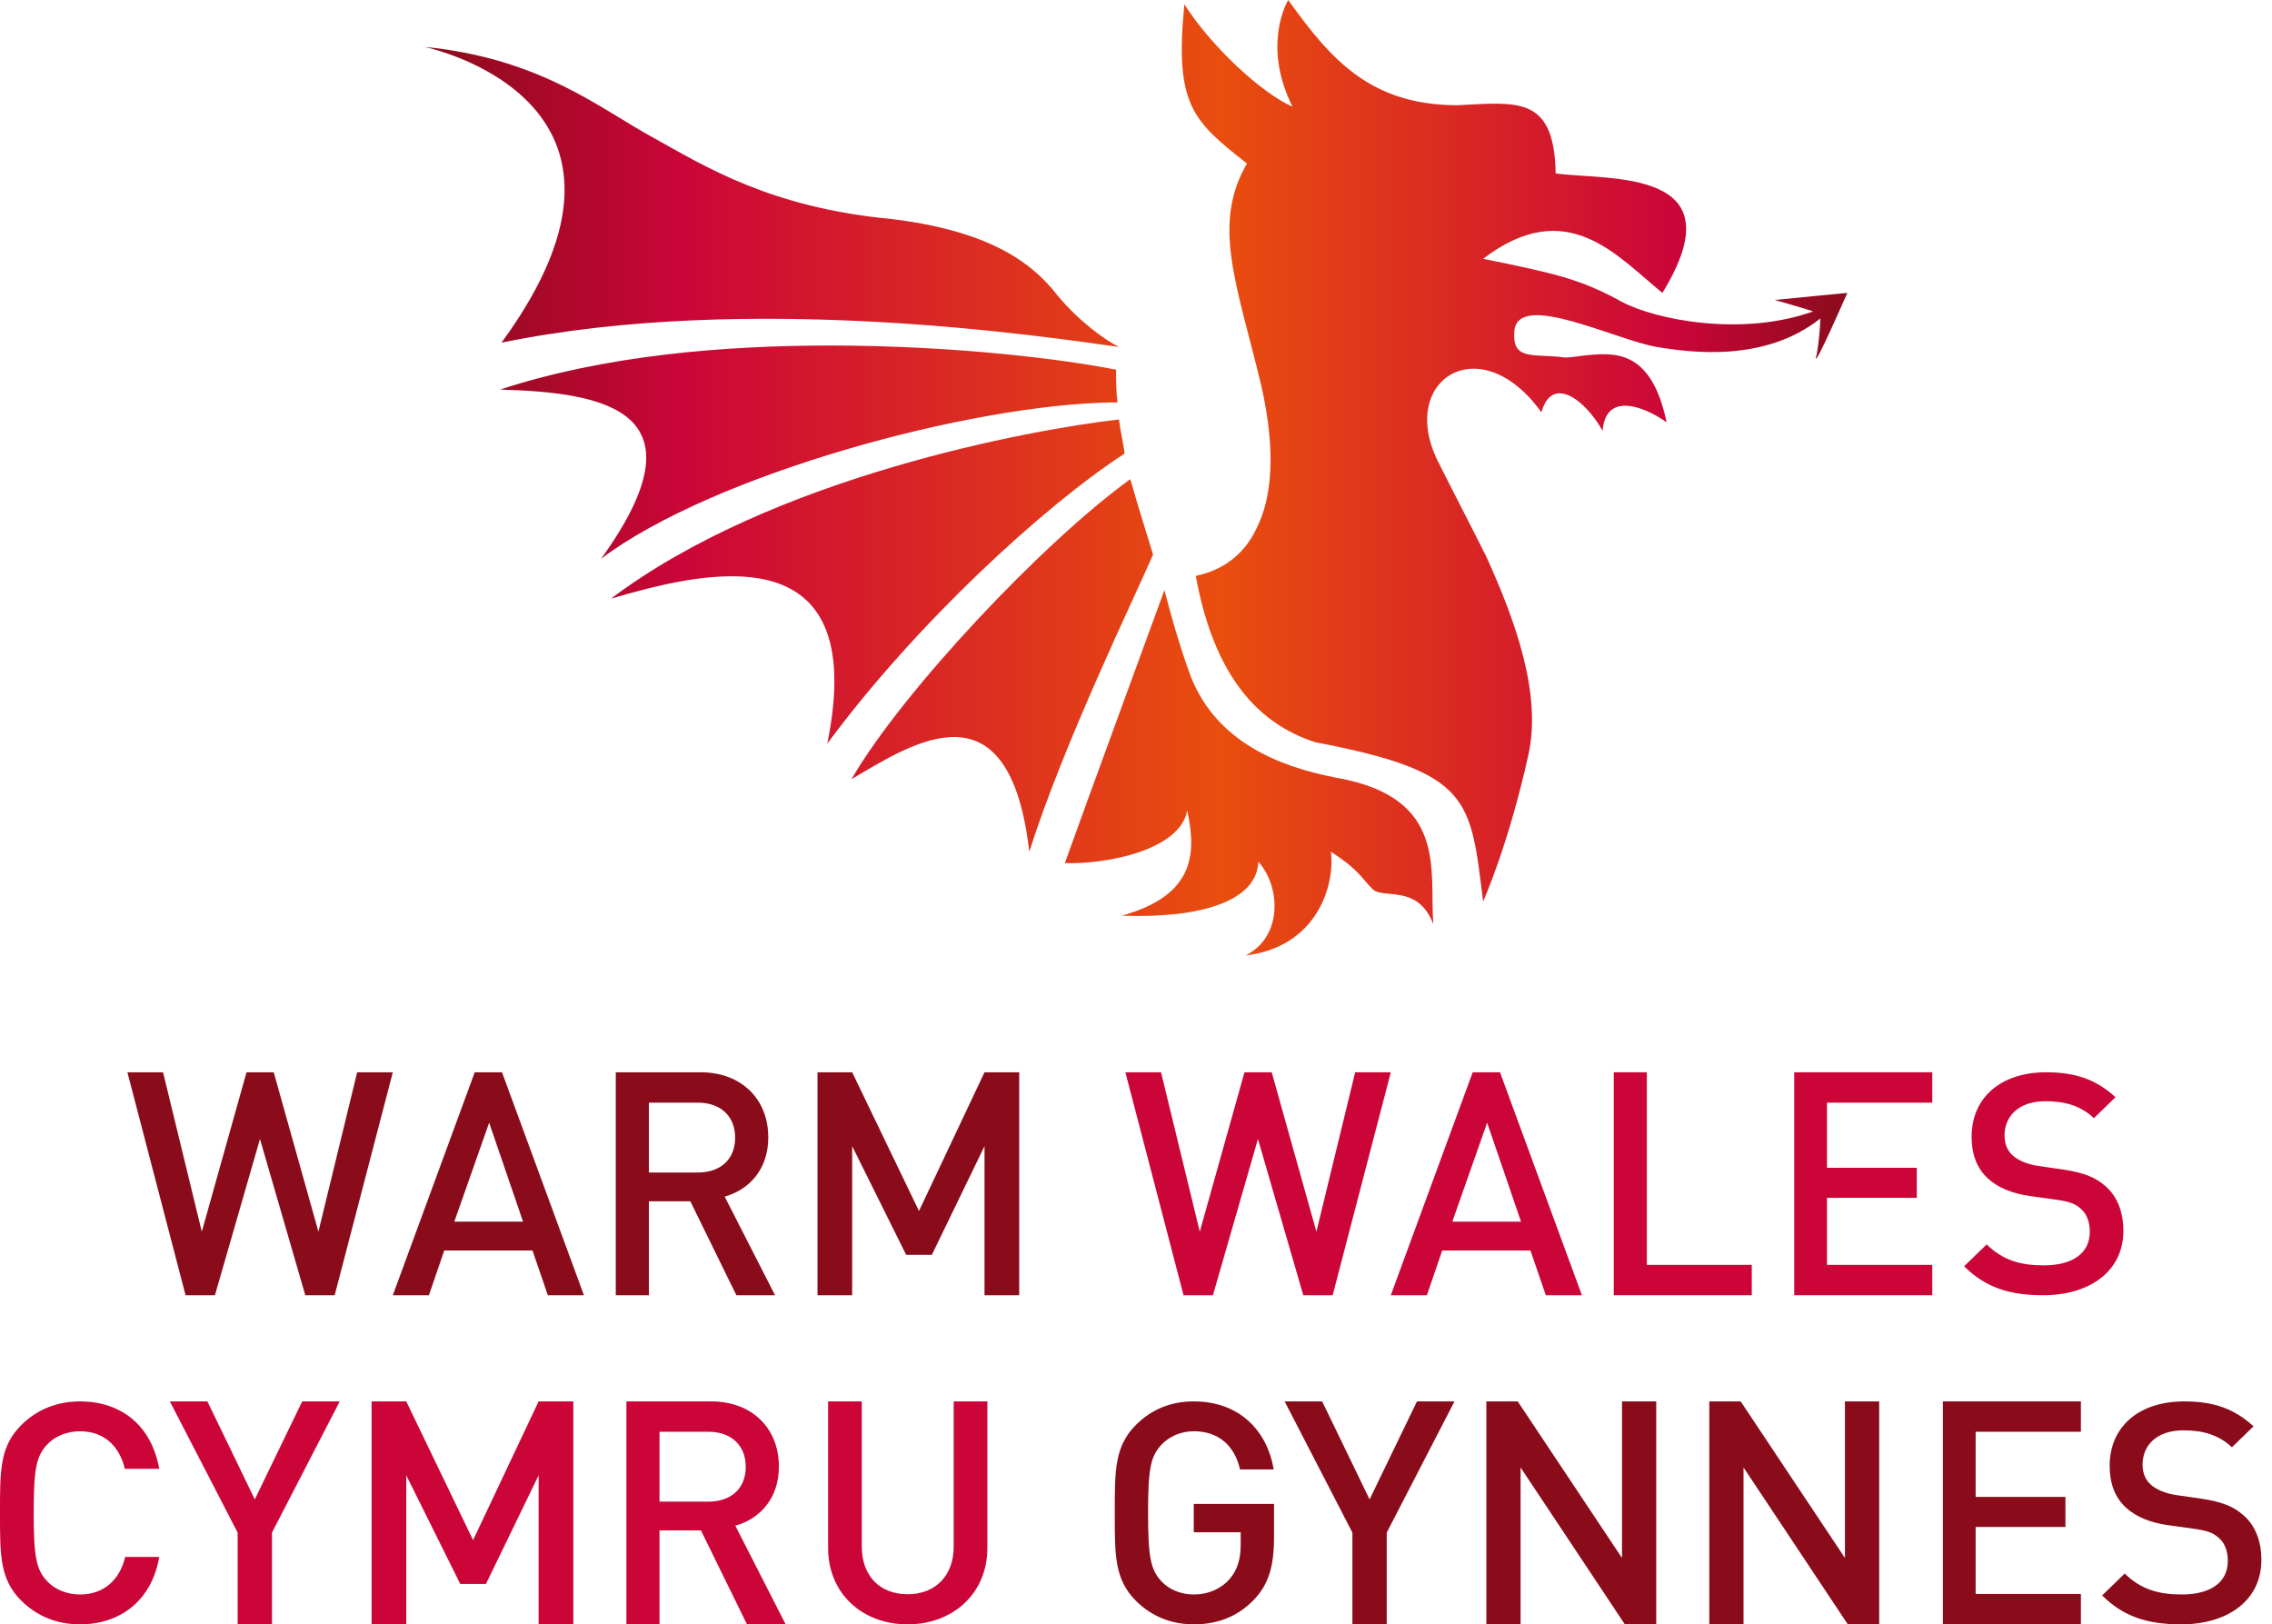 <?xml version="1.0" encoding="UTF-8"?>
<svg width="214px" height="153px" viewBox="0 0 214 153" version="1.1" xmlns="http://www.w3.org/2000/svg" xmlns:xlink="http://www.w3.org/1999/xlink">
    <title>Logo Dark</title>
    <defs>
        <linearGradient x1="0%" y1="33.6%" x2="100%" y2="33.6%" id="linearGradient-1">
            <stop stop-color="#8A0C1B" offset="0%"></stop>
            <stop stop-color="#CB0538" offset="18%"></stop>
            <stop stop-color="#E94E0E" offset="56%"></stop>
            <stop stop-color="#CB0538" offset="88%"></stop>
            <stop stop-color="#8B0C1C" offset="100%"></stop>
        </linearGradient>
    </defs>
    <g id="Logo-Dark" stroke="none" stroke-width="1" fill="none" fill-rule="evenodd">
        <g id="logo-warm-wales" transform="translate(0, -0)">
            <g id="Group" transform="translate(0, 132)" fill="#CB0538">
                <path d="M15,14.648 L11.794,14.648 C11.295,16.737 9.852,18.186 7.528,18.186 C6.295,18.186 5.175,17.721 4.442,16.939 C3.412,15.838 3.175,14.648 3.175,10.501 C3.175,6.354 3.412,5.165 4.442,4.061 C5.175,3.279 6.295,2.814 7.528,2.814 C9.852,2.814 11.264,4.266 11.764,6.354 L15,6.354 C14.265,2.234 11.382,0 7.528,0 C5.352,0 3.47,0.784 2.029,2.206 C-0.029,4.235 0,6.526 0,10.501 C0,14.474 -0.029,16.765 2.029,18.794 C3.47,20.218 5.352,21 7.528,21 C11.324,21 14.294,18.766 15,14.648" id="Path"></path>
            </g>
            <g id="Group" transform="translate(16, 132)" fill="#CB0538">
                <polygon id="Path" points="16 0 12.465 0 7.999 9.231 3.535 0 0 0 6.383 12.358 6.383 21 9.617 21 9.617 12.358"></polygon>
            </g>
            <g id="Group" transform="translate(35, 132)" fill="#CB0538">
                <polygon id="Path" points="19 21 19 0 15.734 0 9.56 13.066 3.266 0 0 0 0 21 3.266 21 3.266 6.961 8.351 17.196 10.771 17.196 15.734 6.961 15.734 21"></polygon>
            </g>
            <g id="Group" transform="translate(59, 132)" fill="#CB0538">
                <path d="M11.243,6.164 C11.243,8.23 9.827,9.44 7.745,9.44 L3.12,9.44 L3.12,2.861 L7.745,2.861 C9.827,2.861 11.243,4.101 11.243,6.164 M15,21 L10.259,11.708 C12.574,11.06 14.365,9.144 14.365,6.135 C14.365,2.566 11.88,0 7.978,0 L0,0 L0,21 L3.12,21 L3.12,12.151 L7.022,12.151 L11.359,21 L15,21 Z" id="Shape"></path>
            </g>
            <g id="Group" transform="translate(78, 132)" fill="#CB0538">
                <path d="M15,13.805 L15,0 L11.829,0 L11.829,13.659 C11.829,16.438 10.099,18.163 7.486,18.163 C4.872,18.163 3.171,16.438 3.171,13.659 L3.171,0 L0,0 L0,13.805 C0,18.105 3.229,21 7.486,21 C11.742,21 15,18.105 15,13.805" id="Path"></path>
            </g>
            <g id="Group" transform="translate(105, 132)" fill="#8A0C1B">
                <path d="M15,12.82 L15,9.658 L7.44,9.658 L7.44,12.327 L11.86,12.327 L11.86,13.488 C11.86,14.821 11.568,15.866 10.813,16.736 C10,17.664 8.807,18.186 7.44,18.186 C6.221,18.186 5.115,17.723 4.388,16.939 C3.37,15.837 3.138,14.647 3.138,10.5 C3.138,6.353 3.37,5.192 4.388,4.09 C5.115,3.308 6.221,2.812 7.44,2.812 C9.766,2.812 11.279,4.147 11.8,6.41 L14.971,6.41 C14.39,2.871 11.831,0 7.44,0 C5.232,0 3.43,0.782 2.005,2.204 C-0.031,4.235 0,6.527 0,10.5 C0,14.475 -0.031,16.767 2.005,18.796 C3.43,20.218 5.289,21 7.44,21 C9.622,21 11.568,20.304 13.138,18.651 C14.505,17.201 15,15.489 15,12.82" id="Path"></path>
            </g>
            <g id="Group" transform="translate(121, 132)" fill="#8A0C1B">
                <polygon id="Path" points="16 0 12.467 0 8.001 9.231 3.535 0 0 0 6.383 12.358 6.383 21 9.617 21 9.617 12.358"></polygon>
            </g>
            <g id="Group" transform="translate(140, 132)" fill="#8A0C1B">
                <polygon id="Path" points="16 21 16 0 12.776 0 12.776 14.747 2.955 0 0 0 0 21 3.224 21 3.224 6.224 13.045 21"></polygon>
            </g>
            <g id="Group" transform="translate(161, 132)" fill="#8A0C1B">
                <polygon id="Path" points="16 21 16 0 12.775 0 12.775 14.747 2.955 0 0 0 0 21 3.223 21 3.223 6.224 13.045 21"></polygon>
            </g>
            <g id="Group" transform="translate(183, 132)" fill="#8A0C1B">
                <polygon id="Path" points="13 21 13 18.139 3.086 18.139 3.086 11.827 11.542 11.827 11.542 8.996 3.086 8.996 3.086 2.861 13 2.861 13 0 0 0 0 21"></polygon>
            </g>
            <g id="Group" transform="translate(198, 132)" fill="#8A0C1B">
                <path d="M15,14.938 C15,13.169 14.439,11.688 13.288,10.703 C12.402,9.92 11.308,9.458 9.361,9.167 L6.967,8.819 C5.994,8.673 5.137,8.325 4.607,7.86 C4.044,7.367 3.809,6.701 3.809,5.945 C3.809,4.118 5.166,2.726 7.647,2.726 C9.419,2.726 10.924,3.105 12.225,4.321 L14.262,2.349 C12.461,0.696 10.511,0 7.737,0 C3.365,0 0.709,2.466 0.709,6.062 C0.709,7.743 1.209,9.05 2.245,10.006 C3.158,10.848 4.518,11.43 6.229,11.661 L8.71,12.007 C9.951,12.184 10.482,12.386 11.014,12.88 C11.575,13.371 11.839,14.127 11.839,15.026 C11.839,17.027 10.245,18.186 7.499,18.186 C5.345,18.186 3.661,17.723 2.127,16.214 L0,18.274 C2.008,20.275 4.28,21 7.441,21 C11.839,21 15,18.737 15,14.938" id="Path"></path>
            </g>
            <g id="Group" transform="translate(12, 101)" fill="#8A0C1B">
                <polygon id="Path" points="25 0 21.642 0 17.992 15.013 13.782 0 11.22 0 7.008 15.013 3.358 0 0 0 5.478 21 8.245 21 12.487 6.283 16.755 21 19.524 21"></polygon>
            </g>
            <g id="Group" transform="translate(37, 101)" fill="#8A0C1B">
                <path d="M12.266,14.069 L5.793,14.069 L9.073,4.75 L12.266,14.069 Z M18,21 L10.285,0 L7.715,0 L0,21 L3.399,21 L4.847,16.783 L13.153,16.783 L14.601,21 L18,21 Z" id="Shape"></path>
            </g>
            <g id="Group" transform="translate(58, 101)" fill="#8A0C1B">
                <path d="M11.243,6.164 C11.243,8.23 9.827,9.44 7.745,9.44 L3.12,9.44 L3.12,2.861 L7.745,2.861 C9.827,2.861 11.243,4.101 11.243,6.164 M15,21 L10.259,11.71 C12.571,11.06 14.365,9.144 14.365,6.135 C14.365,2.566 11.88,0 7.978,0 L0,0 L0,21 L3.12,21 L3.12,12.151 L7.022,12.151 L11.359,21 L15,21 Z" id="Shape"></path>
            </g>
            <g id="Group" transform="translate(77, 101)" fill="#8A0C1B">
                <polygon id="Path" points="19 21 19 0 15.731 0 9.56 13.066 3.266 0 0 0 0 21 3.266 21 3.266 6.96 8.351 17.195 10.771 17.195 15.731 6.96 15.731 21"></polygon>
            </g>
            <g id="Group" transform="translate(106, 101)" fill="#CB0538">
                <polygon id="Path" points="25 0 21.645 0 17.992 15.013 13.782 0 11.218 0 7.008 15.013 3.358 0 0 0 5.478 21 8.245 21 12.487 6.283 16.757 21 19.524 21"></polygon>
            </g>
            <g id="Group" transform="translate(131, 101)" fill="#CB0538">
                <path d="M12.266,14.069 L5.793,14.069 L9.073,4.75 L12.266,14.069 Z M18,21 L10.285,0 L7.715,0 L0,21 L3.399,21 L4.845,16.783 L13.153,16.783 L14.601,21 L18,21 Z" id="Shape"></path>
            </g>
            <g id="Group" transform="translate(152, 101)" fill="#CB0538">
                <polygon id="Path" points="13 21 13 18.139 3.116 18.139 3.116 0 0 0 0 21"></polygon>
            </g>
            <g id="Group" transform="translate(169, 101)" fill="#CB0538">
                <polygon id="Path" points="13 21 13 18.139 3.084 18.139 3.084 11.827 11.543 11.827 11.543 8.996 3.084 8.996 3.084 2.861 13 2.861 13 0 0 0 0 21"></polygon>
            </g>
            <g id="Group" transform="translate(185, 101)" fill="#CB0538">
                <path d="M15,14.938 C15,13.169 14.439,11.688 13.286,10.703 C12.4,9.92 11.308,9.456 9.361,9.167 L6.967,8.819 C5.994,8.671 5.137,8.325 4.605,7.86 C4.044,7.367 3.809,6.699 3.809,5.945 C3.809,4.118 5.166,2.726 7.647,2.726 C9.419,2.726 10.924,3.103 12.225,4.321 L14.26,2.349 C12.459,0.696 10.511,0 7.734,0 C3.365,0 0.707,2.466 0.707,6.062 C0.707,7.743 1.209,9.05 2.243,10.006 C3.158,10.848 4.518,11.428 6.229,11.659 L8.71,12.007 C9.951,12.184 10.482,12.386 11.014,12.878 C11.575,13.371 11.839,14.127 11.839,15.024 C11.839,17.027 10.245,18.186 7.499,18.186 C5.343,18.186 3.661,17.723 2.127,16.214 L0,18.272 C2.008,20.275 4.282,21 7.441,21 C11.839,21 15,18.737 15,14.938" id="Path"></path>
            </g>
            <g id="Group" transform="translate(107, 45) scale(-1, 1) rotate(-180) translate(-107, -45) translate(40, 0)" fill="url(#linearGradient-1)" fill-rule="nonzero">
                <path d="M81.338,90 C81.338,90 78.792,85.848 81.74,79.955 C78.926,81.161 74.102,85.58 71.556,89.598 C70.618,80.089 72.36,78.616 77.452,74.598 C74.102,68.839 76.514,63.214 78.792,53.705 C80.266,47.277 79.73,42.991 78.39,40.312 C77.05,37.366 74.638,36.161 72.628,35.759 C74.37,26.25 78.524,21.83 83.884,20.089 C98.624,17.277 98.49,14.732 99.696,5.089 C99.696,5.089 102.108,10.446 103.984,19.018 C105.19,24.643 102.778,31.473 99.964,37.634 C98.356,40.848 96.748,43.929 95.408,46.607 C91.656,54.241 99.428,59.196 105.19,51.161 C106.128,54.643 109.21,52.5 110.952,49.42 C111.22,53.036 114.704,51.83 116.982,50.223 C115.508,57.188 112.024,56.786 109.21,56.518 C108.272,56.384 107.468,56.25 106.932,56.384 C104.118,56.652 102.376,56.116 102.644,58.929 C103.18,62.545 112.158,57.991 116.044,57.321 C119.26,56.786 126.228,55.848 131.454,60 C131.454,58.929 131.186,56.652 131.052,56.384 C130.784,55.045 134,62.411 134,62.411 C134,62.411 129.712,62.009 127.166,61.741 C127.166,61.741 129.578,61.071 130.784,60.67 C124.084,58.259 115.91,59.866 112.694,61.607 C108.808,63.75 106.262,64.286 99.696,65.625 C107.602,71.652 112.292,65.893 116.58,62.411 C123.816,74.196 111.622,72.991 106.53,73.661 C106.396,81.027 102.912,80.357 97.284,80.089 C89.11,80.089 85.358,84.375 81.338,90 Z M7.236,57.723 C30.686,62.545 58.558,58.259 65.392,57.321 C64.052,57.991 61.64,59.732 59.63,62.143 C56.95,65.625 52.662,68.304 43.952,69.375 C32.562,70.446 26.398,74.33 21.574,77.009 C16.616,79.688 10.988,84.509 3.55271368e-14,85.58 C3.55271368e-14,85.58 23.986,80.625 7.236,57.723 Z M7.102,53.304 C17.018,53.036 26.666,51.295 16.616,37.366 C27.068,45.268 51.456,51.964 64.99,52.098 C65.124,52.098 65.124,52.098 65.258,52.098 C65.124,53.17 65.124,54.107 65.124,55.179 C60.434,56.116 50.116,57.455 38.19,57.455 C28.14,57.455 16.884,56.518 7.102,53.304 Z M17.554,33.616 C25.862,36.027 42.076,40.312 37.922,19.955 C46.23,31.205 58.29,42.321 65.928,47.277 C65.794,48.348 65.526,49.42 65.392,50.491 C57.218,49.554 32.83,45.134 17.554,33.616 Z M40.2,16.607 C46.096,20.089 55.074,25.982 56.95,9.777 C60.166,19.955 67,34.018 68.608,37.768 C68.072,39.509 67.268,42.054 66.464,44.866 C58.29,38.973 45.024,24.911 40.2,16.607 Z M60.3,8.705 C64.186,8.571 71.154,9.911 71.824,13.661 C72.762,9.375 72.36,5.625 65.66,3.75 C73.03,3.482 78.39,5.089 78.524,8.839 C80.668,6.429 80.802,1.741 77.318,4.97379915e-14 C84.018,0.804 85.76,6.562 85.358,9.777 C88.038,8.036 88.172,7.366 89.244,6.295 C90.182,5.223 93.532,6.83 95.006,2.946 C94.604,7.902 96.48,14.866 85.894,16.741 C80.266,17.812 74.638,20.223 72.226,26.116 C70.886,29.598 69.68,34.42 69.68,34.42 C69.68,34.42 61.774,12.857 60.3,8.705 Z" id="Shape"></path>
            </g>
        </g>
    </g>
</svg>